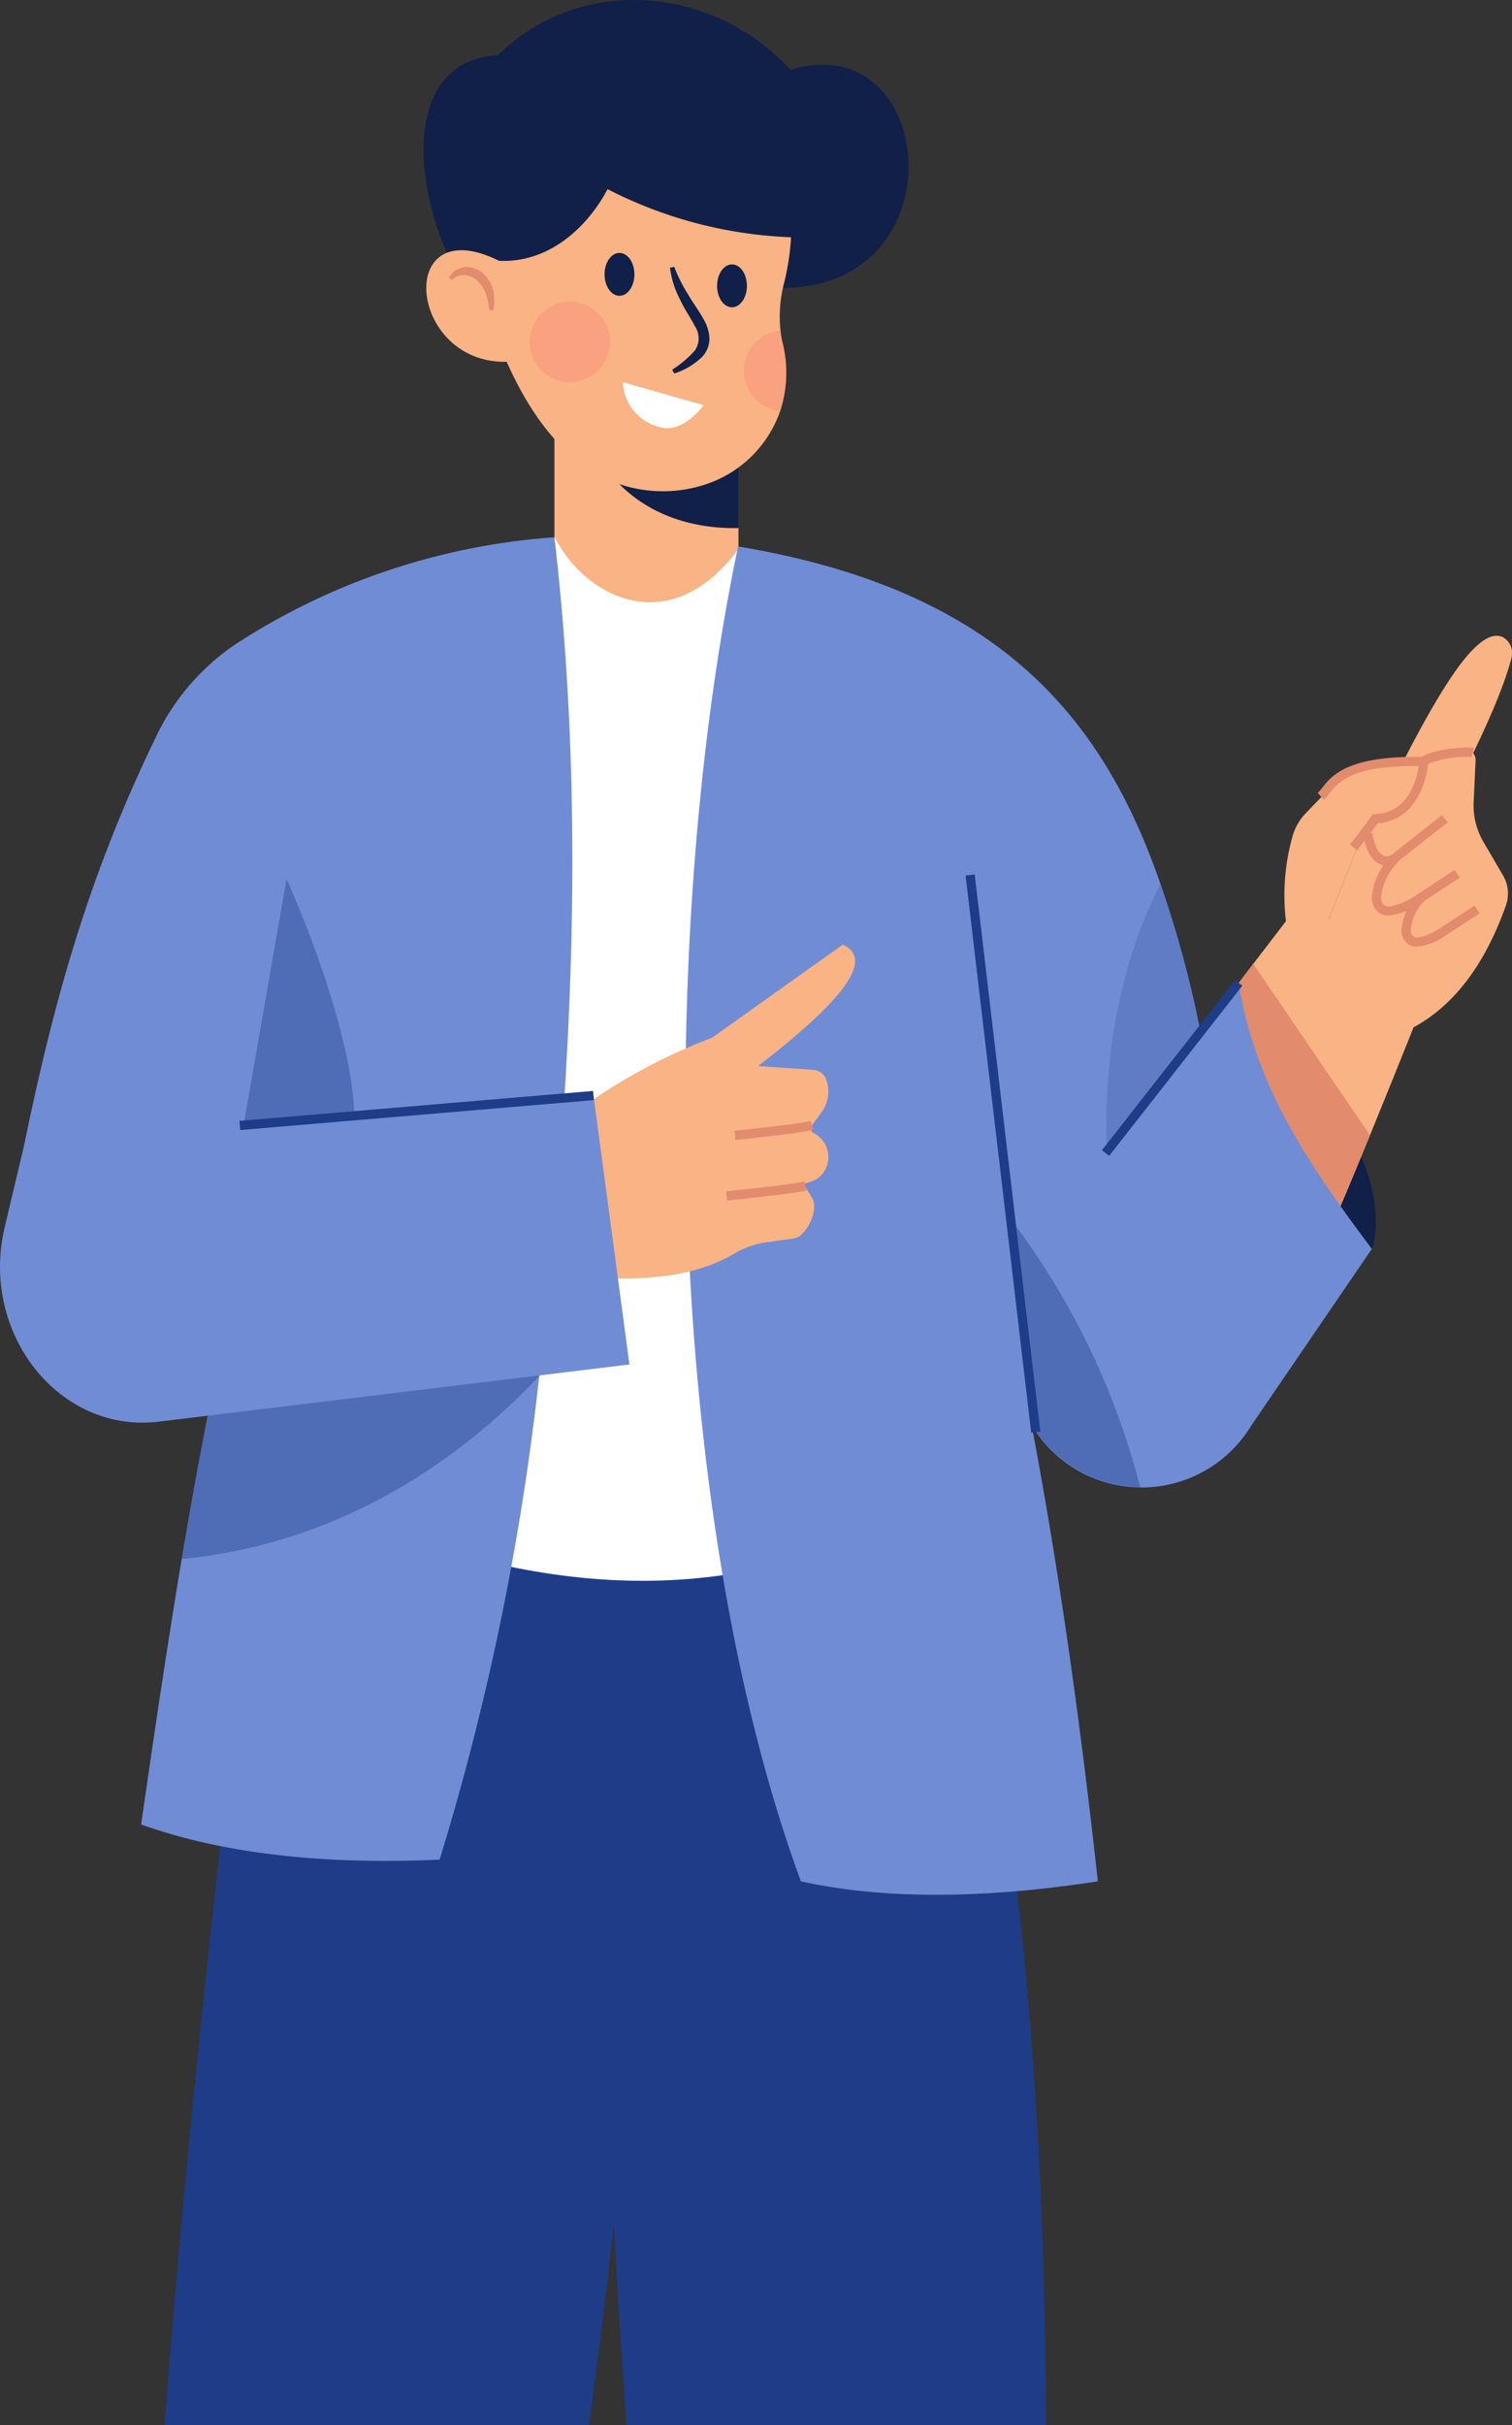 <svg xmlns="http://www.w3.org/2000/svg" width="141.906" height="227.459" viewBox="0 0 141.906 227.459"><rect x="0" y="0" width="141.906" height="227.459" fill="#333333" stroke="none"/><defs><style>.a{fill:#102048;}.b{fill:#f9b384;}.c{fill:#e28b6d;}.d,.g,.i{fill:#1f3c88;}.e{fill:#fff;}.f{fill:#708cd5;}.g,.h{opacity:0.4;}.h{fill:#fc8879;}.i{opacity:0.2;}</style></defs><g transform="translate(-3667.012 -531.229)"><path class="a" d="M4187.746,969.014s3.448-8.777-10.775-20.63l.216,19.611Z" transform="translate(-391.978 -320.645)"/><g transform="translate(3783.269 590.862)"><path class="b" d="M4225.6,805.69c5.065-10.329,9.2-17.752,11.8-16.581a1.714,1.714,0,0,1,.817,1.984c-1.375,5.384-6.94,15.417-6.94,15.417Z" transform="translate(-4212.624 -788.988)"/><path class="b" d="M4197.65,851.457l8.9,5.752c3.9-1.763,7.31-5.318,9.663-11.91a3.351,3.351,0,0,0-.241-2.8l-1.862-3.187a6.754,6.754,0,0,1-.914-3.781l.178-3.849a1.007,1.007,0,0,0-.274-.745l-1.375-1.417a.652.652,0,0,0-.9-.056l-2.876,2.351.561-.038s-.475,4.979-4.172,5.224l-1.922,2.461Z" transform="translate(-4191.142 -819.983)"/><path class="b" d="M4189.057,858.873l1.207.773,4.767-11.994,1.922-2.461c3.7-.245,4.172-5.224,4.172-5.224l-.561.038-4.353.255a4.867,4.867,0,0,0-3.224,1.509l-2.957,3.065a5.141,5.141,0,0,0-1.224,2.141A20.509,20.509,0,0,0,4189.057,858.873Z" transform="translate(-4183.756 -828.173)"/><path class="b" d="M4169.518,904.771l2.008,19.051s5.75,4.551,6.034,5.026c.129.207,2.1-4.465,4.276-9.784,2.8-6.836,5.931-14.732,5.931-14.732l-12.5-7.069-4.388,5.724Z" transform="translate(-4169.518 -872.213)"/><path class="c" d="M4169.518,923.788l2.008,19.051s5.75,4.551,6.034,5.026c.129.207,2.1-4.465,4.276-9.784L4170.88,922Z" transform="translate(-4169.518 -891.23)"/><g transform="translate(7.417 11.354)"><path class="c" d="M4205.263,846.841c.282-.329,1.544-2.018,1.945-2.555,4.4-.332,4.749-5.7,4.752-5.758l.024-.445-.445-.01c-7.128-.162-8.636,1.742-9.537,2.883a4.065,4.065,0,0,1-.426.489l.575.643a4.686,4.686,0,0,0,.528-.6c.833-1.054,2.088-2.633,8.372-2.563-.173,1.2-.93,4.39-4.084,4.51l-.207.008-.123.165c-.594.8-1.781,2.381-2.029,2.671Z" transform="translate(-4201.577 -838.063)"/></g><g transform="translate(11.696 16.819)"><path class="c" d="M4222.268,866.408a1.765,1.765,0,0,0,1.091-.385c.592-.484,4.627-3.658,4.627-3.658l-.533-.678s-4.046,3.183-4.64,3.669a.86.86,0,0,1-.824.138c-.515-.2-.892-.956-1.062-2.129l-.853.124c.279,1.915,1.025,2.584,1.6,2.809A1.636,1.636,0,0,0,4222.268,866.408Z" transform="translate(-4220.073 -861.687)"/></g><g transform="translate(17.001 10.482)"><path class="c" d="M4243.742,835.832a10.014,10.014,0,0,1,4.1-.65l.236-.829c-.756-.214-4.558.184-5.072,1.032Z" transform="translate(-4243.004 -834.296)"/></g><g transform="translate(12.501 20.598)"><path class="c" d="M4225.136,883.654a6.656,6.656,0,0,0,3.032-1.172l3.623-2.379-.473-.72-3.629,2.382c-.926.626-2.519,1.338-3.02.891a.974.974,0,0,1-.255-.776,5.3,5.3,0,0,1,1.566-3.2l-.55-.663a6.154,6.154,0,0,0-1.878,3.845,1.809,1.809,0,0,0,.542,1.433A1.509,1.509,0,0,0,4225.136,883.654Z" transform="translate(-4223.551 -878.019)"/></g><g transform="translate(15.282 24.106)"><path class="c" d="M4237.03,898.236a5.753,5.753,0,0,0,2.685-1.044l3.185-2.091-.473-.72-3.19,2.094c-.8.542-2.173,1.163-2.591.788a.808.808,0,0,1-.208-.642,4.691,4.691,0,0,1,1.358-2.773l-.55-.663a5.474,5.474,0,0,0-1.67,3.419,1.638,1.638,0,0,0,.493,1.3A1.388,1.388,0,0,0,4237.03,898.236Z" transform="translate(-4235.575 -893.185)"/></g></g><path class="d" d="M3904.712,1140.43l1.508,41.963c.034,1.129.067,2.267.111,3.387q.381,11.334.993,22.379.52,9.5,1.2,18.791h39.367c-.085-23.573-1.545-47.291-5.622-70.012l-5.973-14.619-23.7-1.416Z" transform="translate(-182.707 -468.261)"/><path class="d" d="M3733.811,1197.195h39.818q1.291-9.394,2.332-18.79v0c1.316-12.033,2.256-23.994,2.619-35.661l2.656-31.591.794-9.428-38.777,10.844-2.66,16.974C3738,1151.229,3735.555,1174.048,3733.811,1197.195Z" transform="translate(-51.345 -438.507)"/><rect class="b" width="17.275" height="21.414" transform="translate(3719.047 569.369)"/><path class="e" d="M3841.052,749.893c-6.322,8.764-14.365,4.927-17.382-.964l-20.548,91.286c19.174,8.258,37.608,9.48,54.883-.314l-10.919-86.438Z" transform="translate(-104.621 -167.335)"/><path class="a" d="M3841.592,556.132c-3.826-7.554-4.683-19.23,4.219-19.718,7.722-7.619,20.209-6.573,27.469,1.373,14.029-4.317,16.1,21.4-1.753,20.414Z" transform="translate(-132.077 0)"/><path class="a" d="M3926.727,696.089v11.388c-5.1.111-9.392-1.783-12-5.053,0,0,5.037-3.518,9.008-6.336Z" transform="translate(-190.405 -126.72)"/><path class="b" d="M3860.889,588.051l1.37,13.224c2.095,5.862,4.681,9.991,7.931,12.612a12.735,12.735,0,0,0,11.7,2.345,11.073,11.073,0,0,0,7.379-7.026,11.63,11.63,0,0,0,.207-6.4,8.215,8.215,0,0,1-.19-1.121,12.455,12.455,0,0,1,.362-4.543,23.085,23.085,0,0,0,.285-9.681l-15.5-4.9Z" transform="translate(-149.023 -39.456)"/><path class="f" d="M3955.891,877.955c8.021,1.758,17.425,1.6,27.87,0-2.566-23.355-6.081-45.77-11.5-66.317l22.557-2.2a84.484,84.484,0,0,0-1.434-11.223,102.339,102.339,0,0,0-3.566-13.3c-.051-.161-.111-.323-.172-.485-5.445-15.759-15.334-27.628-39.649-31.679C3942.385,789.05,3942.961,842.751,3955.891,877.955Z" transform="translate(-213.712 -170.268)"/><path class="f" d="M3691.548,844.872c-1.37,8.181-2.577,16.37-3.81,24.9,7.793,2.776,17.215,3.784,28.016,3.3a245.017,245.017,0,0,0,9.344-45.334,1.146,1.146,0,0,1,.017-.172c2.784-24.9,4.586-51.179,1.414-78.523a62.977,62.977,0,0,0-29.7,9.879,21.728,21.728,0,0,0-7.707,8.862c-6.681,13.749-9.793,25.844-12.379,38.335l20.9,8.491q-.918,3.827-1.741,7.569C3694.212,829.89,3692.807,837.373,3691.548,844.872Z" transform="translate(-7.482 -167.42)"/><path class="f" d="M4041.908,938.865l2.8,22.779,1.3,1.727,6.4,8.475a12.036,12.036,0,0,0,20.183-.586l11.334-16.6c-5.576-7.455-10.95-15.031-12.5-24.951-7.313,8.526-9.486,11.738-9.486,11.738Z" transform="translate(-288.162 -306.294)"/><path class="a" d="M3885.442,579.185a40.967,40.967,0,0,1-17.266-4.513c-1.825,3.484-6.136,8.081-12.458,6.357l-.688-3.806-.491-6.475,19.032-6.082,14.912,4.905Z" transform="translate(-144.143 -25.702)"/><path class="g" d="M3740.723,1087.856c12.155-1.181,23.68-6.784,33.551-17.137.043-.052.094-.095.138-.146l-.121-.026-29.206-5.388C3743.387,1072.874,3741.982,1080.357,3740.723,1087.856Z" transform="translate(-56.658 -410.404)"/><g transform="translate(3770.43 623.151)"><rect class="d" width="20.272" height="0.862" transform="translate(0 15.96) rotate(-51.933)"/></g><path class="g" d="M3768.93,887.526l-4.31,24.711s7.685,5.1,10.047.921C3776.51,909.9,3774.093,899.268,3768.93,887.526Z" transform="translate(-75.026 -273.867)"/><path class="b" d="M3913.889,925.612l5.229.365a1.386,1.386,0,0,1,1.213,1.062l.035.131a3.239,3.239,0,0,1-.484,2.718l-.943,1.3a.5.5,0,0,0,.076.667h0a2.541,2.541,0,0,1,1.464,2.138,2.708,2.708,0,0,1-.052.662h0a2.378,2.378,0,0,1-1.62,1.825l-.51.147a.113.113,0,0,0-.059.166l.736,1.228c.546.957-.252,2.753-1.034,3.4-.16.265-.668.363-.957.4l-2.3.316a8.192,8.192,0,0,0-3.025,1.073c-4.65,2.726-10.339,2.443-16.025,2.172l.444-14.939a53.145,53.145,0,0,1,13.48-7.479l12.271-8.733C3924.512,915.421,3922.83,918.742,3913.889,925.612Z" transform="translate(-175.725 -294.399)"/><path class="f" d="M3669.264,980.082l-1.812,7.633c-2.354,9.91,5.076,19.337,14.384,18.25l44.251-5.373-3.376-25.224Z" transform="translate(0 -341.386)"/><rect class="d" width="0.862" height="52.621" transform="matrix(0.993, -0.117, 0.117, 0.993, 3757.636, 613.349)"/><rect class="d" width="33.307" height="0.862" transform="translate(3689.486 636.36) rotate(-4.837)"/><g transform="translate(3735.956 636.371)"><path class="c" d="M3965.1,987.477c.254-.027,6.226-.654,7.292-.952l-.232-.831c-.827.231-5.441.746-7.149.924Z" transform="translate(-3965.012 -985.695)"/></g><g transform="translate(3735.167 642.05)"><path class="c" d="M3961.689,1012.021c.261-.026,6.406-.65,7.472-.948l-.232-.831c-.826.231-5.569.743-7.327.921Z" transform="translate(-3961.602 -1010.243)"/></g><path class="b" d="M3848.709,643.034c-10.826,1.618-12.263-15.622-.769-8.726Z" transform="translate(-132.916 -77.974)"/><path class="c" d="M3853.319,643.553a4.015,4.015,0,0,0,.041-1.743,3.194,3.194,0,0,0-.863-1.616,2.322,2.322,0,0,0-1.762-.716,1.83,1.83,0,0,0-1.545,1l.271.2a1.688,1.688,0,0,1,1.271-.446,1.951,1.951,0,0,1,1.167.578,3.389,3.389,0,0,1,.76,1.2,7.508,7.508,0,0,1,.323,1.518Z" transform="translate(-140.031 -83.201)"/><path class="a" d="M3957.909,640.434c0,1.111.627,2.011,1.4,2.011s1.4-.9,1.4-2.011-.627-2.011-1.4-2.011S3957.909,639.323,3957.909,640.434Z" transform="translate(-223.597 -82.395)"/><path class="a" d="M3912.265,635.776c0,1.111.627,2.012,1.4,2.012s1.4-.9,1.4-2.012-.627-2.011-1.4-2.011S3912.265,634.666,3912.265,635.776Z" transform="translate(-188.513 -78.814)"/><path class="a" d="M3938.813,639.487a8.67,8.67,0,0,0,.907,2.91c.409.911,1.025,1.779,1.427,2.574a2.017,2.017,0,0,1,.009,2.266,9.9,9.9,0,0,1-2.142,1.817l.2.354a6.647,6.647,0,0,0,2.655-1.6,2.518,2.518,0,0,0,.645-1.655,3.763,3.763,0,0,0-.44-1.637c-.509-.961-1.083-1.685-1.573-2.538a14.068,14.068,0,0,1-1.288-2.576Z" transform="translate(-208.919 -83.147)"/><path class="e" d="M3927.237,688.325l-7.594-2.163a4.547,4.547,0,0,0,3.663,4.256C3925.382,690.9,3927.237,688.325,3927.237,688.325Z" transform="translate(-194.184 -119.089)"/><path class="h" d="M3968.758,669a3.769,3.769,0,0,0,3.422,3.758,11.63,11.63,0,0,0,.207-6.4,8.177,8.177,0,0,1-.19-1.121A3.765,3.765,0,0,0,3968.758,669Z" transform="translate(-231.936 -103.008)"/><circle class="h" cx="3.774" cy="3.774" r="3.774" transform="translate(3716.172 560.178) rotate(-9.217)"/><path class="g" d="M4079.094,1040.114l1,6.24a12.368,12.368,0,0,0,9.778,5.192,70.794,70.794,0,0,0-11.954-24.9Z" transform="translate(-315.84 -380.801)"/><path class="i" d="M4115.818,914.756l8.8-11.294a102.3,102.3,0,0,0-3.566-13.3c-.05-.161-.111-.323-.171-.485C4119.212,892.785,4115.323,901.533,4115.818,914.756Z" transform="translate(-344.94 -275.518)"/></g></svg>
